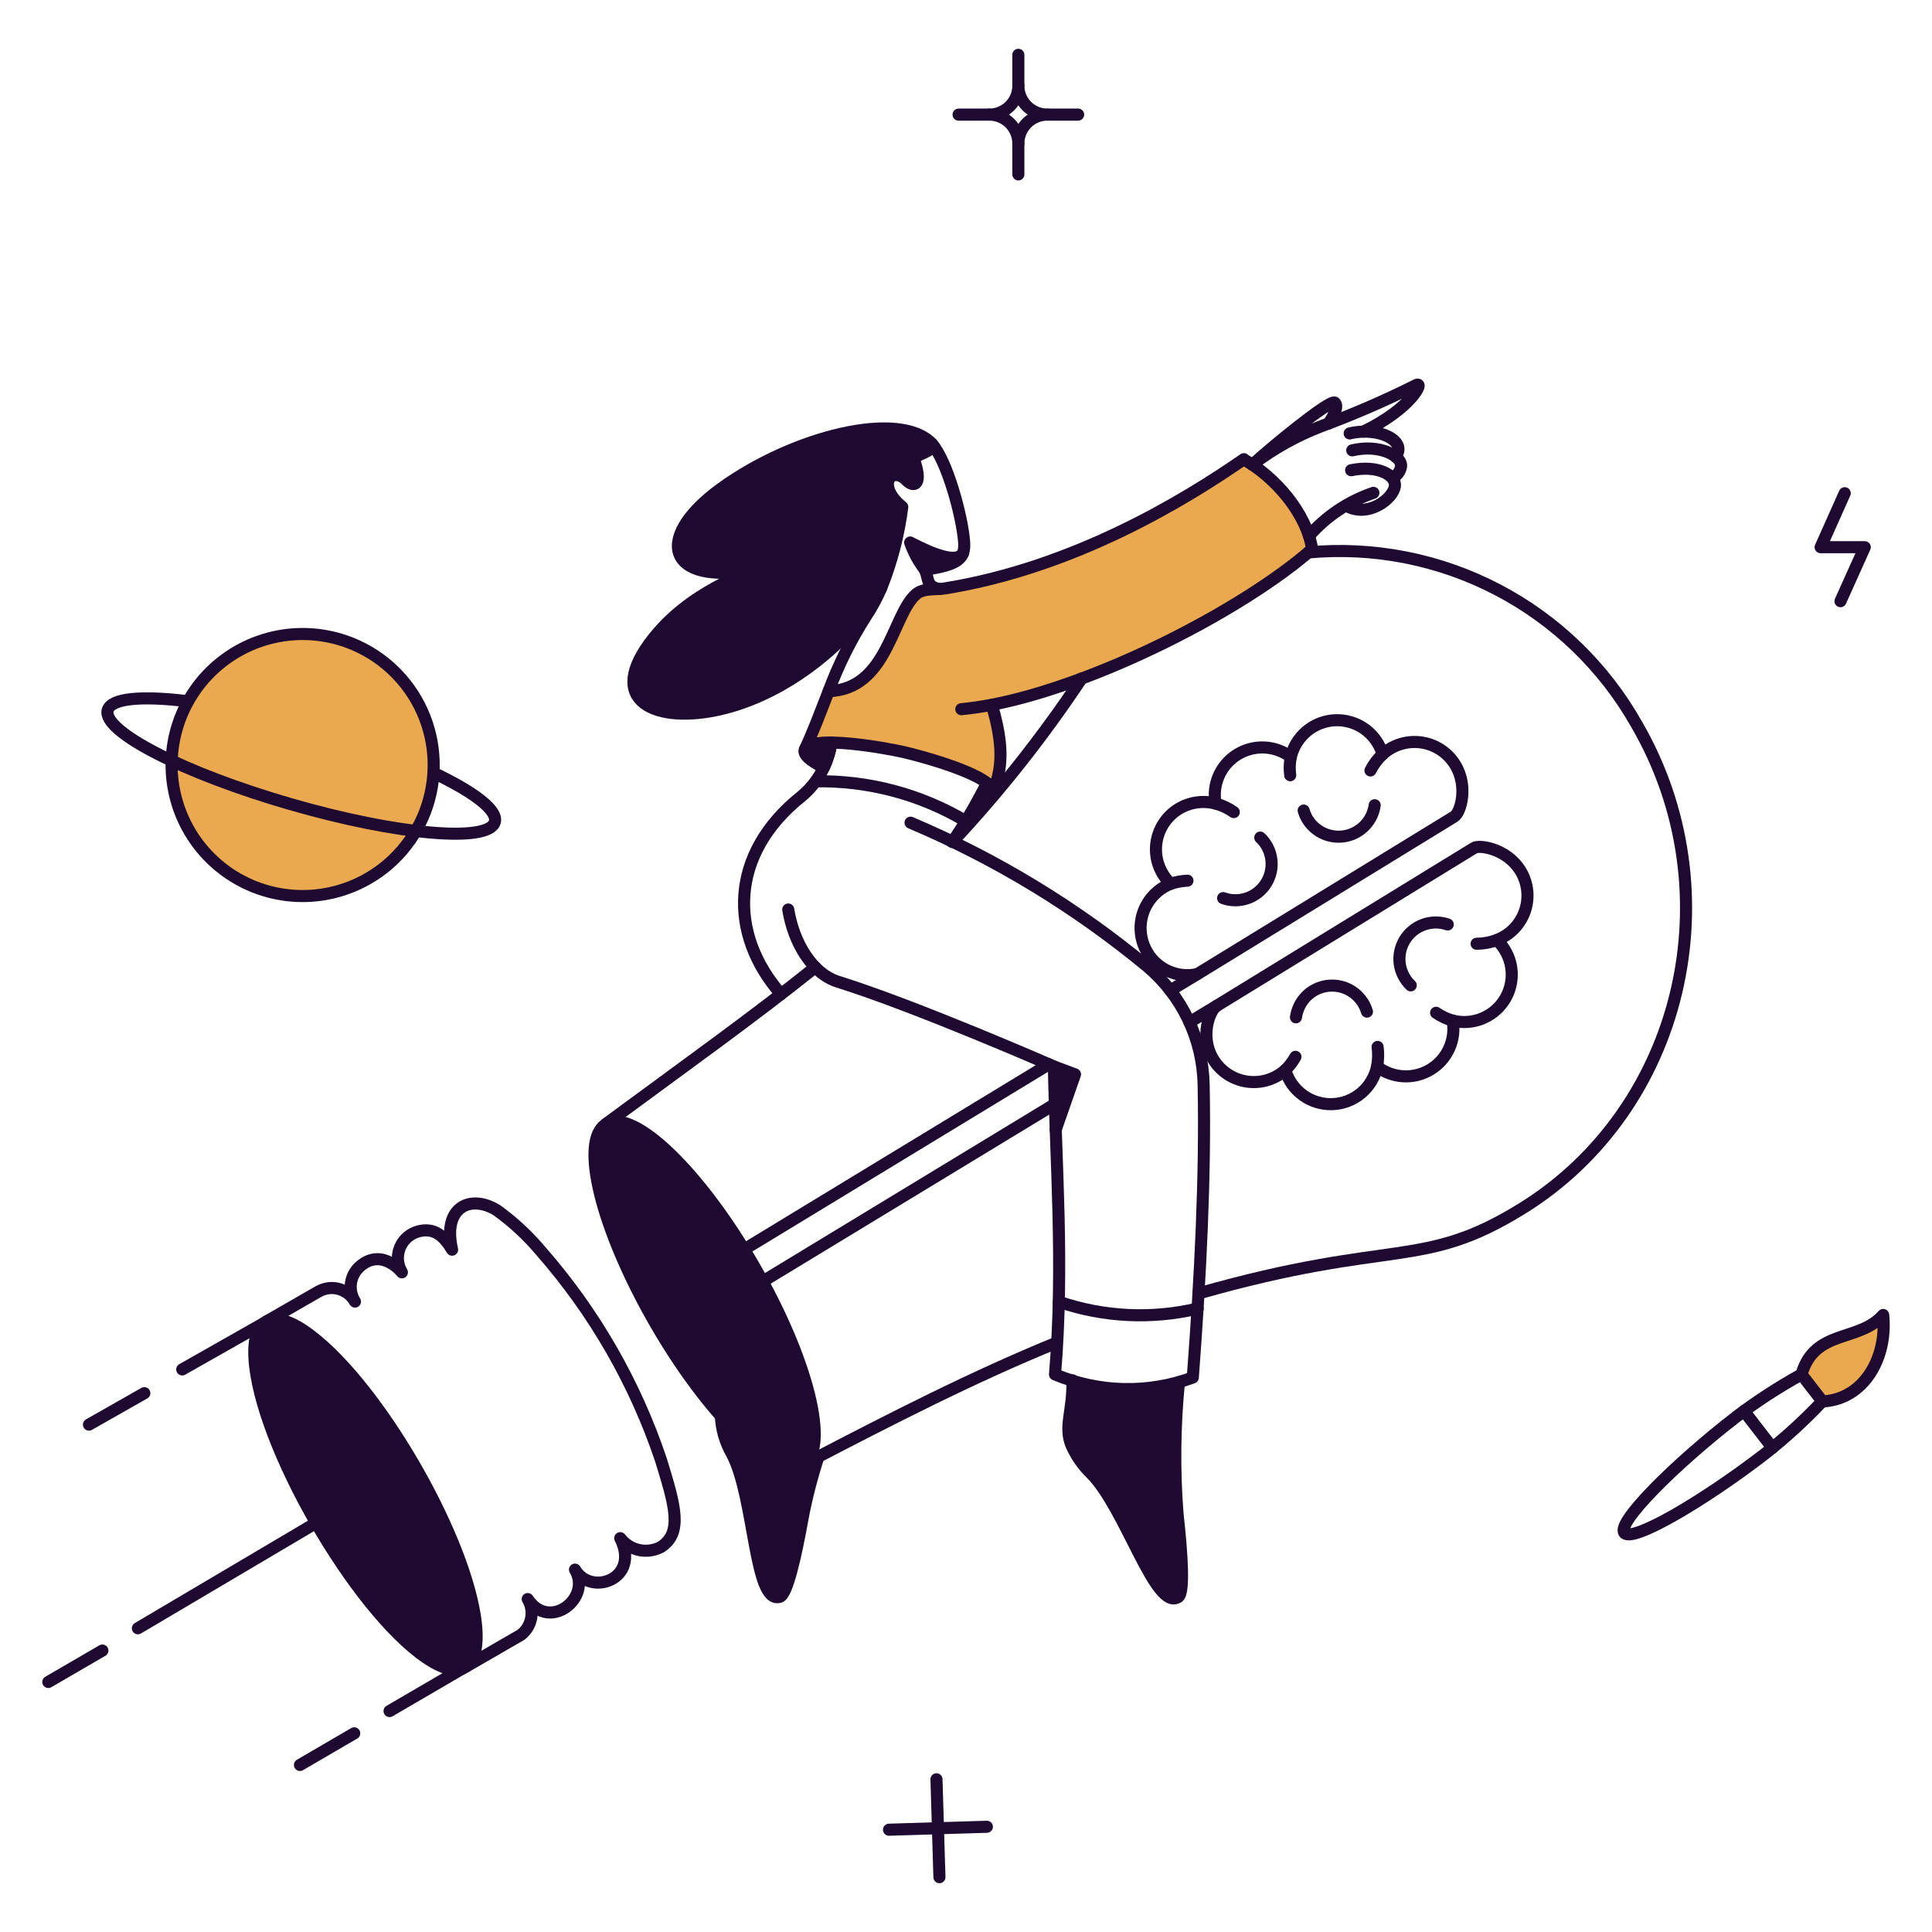 <svg width="400" height="400" viewBox="0 0 400 400" fill="none" xmlns="http://www.w3.org/2000/svg">
<path d="M271.664 113.692C270.598 106.76 264.732 99.6 259.248 96.134C258.676 95.754 258.106 95.41 257.534 95.068C245.118 103.668 222.416 117.578 195.754 121.806C193.698 122.148 191.184 121.652 189.622 123.062C184.71 127.442 183.72 142.754 171.57 143.096C169.892 147.364 168.37 151.476 166.732 154.98C168.718 152.198 183.232 154.836 186.918 155.666C190.534 156.466 206.132 160.716 205.468 164.046C208.21 158.14 207.144 152.162 205.354 145.914C227.102 141.726 257.23 126.338 271.664 113.692Z" fill="#EAA84F"/>
<path d="M81.454 177.948C77.586 181.666 72.702 184.154 67.42 185.096C62.138 186.038 56.695 185.393 51.779 183.242C46.864 181.091 42.697 177.531 39.805 173.012C36.913 168.492 35.426 163.217 35.532 157.852C35.639 152.488 37.333 147.275 40.402 142.874C43.471 138.473 47.776 135.08 52.772 133.126C57.769 131.171 63.233 130.742 68.474 131.893C73.715 133.044 78.496 135.723 82.214 139.592C84.685 142.159 86.626 145.188 87.925 148.506C89.224 151.824 89.856 155.365 89.786 158.927C89.715 162.49 88.943 166.003 87.513 169.267C86.084 172.531 84.025 175.48 81.454 177.948Z" fill="#EAA84F"/>
<path d="M372.978 284.556C375.72 275.072 384.862 277.966 389.89 272.252C390.804 280.976 386.004 289.736 377.32 290.154L372.978 284.556Z" fill="#EAA84F"/>
<path d="M166.274 303.332C162.808 305.352 156.334 301.162 149.25 293.162C149.374 295.923 150.157 298.614 151.534 301.01C156.334 309.998 156.106 332.166 161.438 330.61C162.924 330.152 164.676 322.61 166.238 313.966C167.047 309.789 168.115 305.667 169.438 301.624C168.776 301.962 166.938 302.89 166.274 303.332Z" fill="#1E0930"/>
<path d="M188.442 112.322C189.141 114.356 190.171 116.26 191.49 117.958C194.84 117.464 198.564 116.448 199.258 114.912C199.378 114.652 199.482 114.386 199.564 114.112C198.688 116.892 193.622 115.026 188.442 112.322Z" fill="#1E0930"/>
<path d="M192.936 91.868C186.194 84.784 164.218 90.344 149.326 101.124C134.358 111.94 138.662 122.072 158.048 117.426C156.906 117.768 144.488 121.5 136.376 130.826C124.454 144.538 134.814 149.794 148.176 147.052C164.134 143.776 177.846 130.674 182.492 121.608C184.626 116.267 186.073 110.676 186.8 104.97C181.24 100.438 184.63 96.324 187.676 99.448C189.314 101.124 191.142 100.324 189.124 94.848C191.158 93.586 193.6 93.182 192.936 91.868Z" fill="#1E0930"/>
<path d="M243.784 313.312C243.08 304.269 243.182 295.18 244.088 286.154C236.862 288.195 229.196 288.076 222.036 285.812C222.188 292.136 220.208 295.334 221.846 299.258C222.83 301.458 224.226 303.448 225.958 305.122C233.12 312.36 239.252 333.688 243.936 330.642C245.232 329.8 244.736 322.073 243.784 313.312Z" fill="#1E0930"/>
<path d="M172.14 153.762C171.798 155.53 171.26 157.254 170.54 158.904C164.332 155.818 165.78 153.8 172.14 153.762Z" fill="#1E0930"/>
<path d="M205.506 164C205.352 164.724 204.324 165.182 202.61 165.4C203.258 164.22 203.83 163.152 204.324 162.086C205.2 162.826 205.618 163.474 205.506 164Z" fill="#1E0930"/>
<path d="M222.568 222.434L218.568 233.898C218.416 229.442 218.264 225.062 218.186 220.758L222.568 222.434Z" fill="#1E0930"/>
<path d="M85.782 303.37C75.554 285.862 61.982 270.95 55.57 273.42C46.892 276.764 58.666 303.58 65.418 315.292C76.768 334.946 90.48 348.276 96.2 345.2C104.514 340.568 90.932 312.184 85.782 303.37Z" fill="#1E0930"/>
<path d="M156.106 262.122C144.832 242.62 131.158 229.442 125.52 232.722C119.846 235.996 124.416 254.432 135.652 273.932C146.888 293.432 160.6 306.574 166.236 303.332C171.912 300.058 167.342 281.622 156.106 262.122Z" fill="#1E0930"/>
<path d="M169.436 301.618C168.117 305.663 167.048 309.784 166.236 313.96C164.692 322.608 162.926 330.16 161.436 330.604C156.114 332.204 156.314 310.004 151.532 301.004C150.152 298.609 149.368 295.918 149.248 293.156" stroke="#1E0930" stroke-width="2.5" stroke-linecap="round" stroke-linejoin="round"/>
<path d="M301.258 158.294C300.498 157.064 299.477 156.016 298.268 155.225C297.058 154.433 295.689 153.917 294.258 153.714C292.826 153.51 291.368 153.624 289.985 154.047C288.603 154.469 287.33 155.191 286.258 156.16C285.832 154.714 285.08 153.385 284.058 152.276C283.036 151.167 281.773 150.308 280.366 149.766C278.339 148.984 276.111 148.897 274.029 149.519C271.948 150.14 270.132 151.435 268.866 153.2C268.1 154.259 267.552 155.459 267.252 156.73C266.07 155.84 264.702 155.227 263.25 154.939C261.798 154.651 260.3 154.695 258.867 155.067C257.434 155.439 256.104 156.129 254.976 157.087C253.847 158.045 252.95 159.245 252.35 160.598C251.549 162.409 251.313 164.419 251.674 166.366C250.389 166.03 249.049 165.954 247.734 166.144C246.419 166.334 245.155 166.786 244.018 167.472C242.734 168.26 241.649 169.333 240.845 170.607C240.041 171.88 239.541 173.322 239.383 174.82C239.224 176.318 239.412 177.832 239.932 179.246C240.452 180.66 241.289 181.935 242.38 182.974C240.366 183.767 238.67 185.201 237.553 187.055C236.437 188.909 235.964 191.08 236.206 193.23C236.364 194.656 236.834 196.03 237.58 197.256C238.623 198.979 240.179 200.332 242.031 201.125C243.882 201.917 245.935 202.109 247.902 201.674L301.072 169.074C302.41 168.268 304.036 162.78 301.258 158.294Z" stroke="#1E0930" stroke-width="2.5" stroke-linecap="round" stroke-linejoin="round"/>
<path d="M260.924 173.414C261.861 174.299 262.555 175.409 262.939 176.639C263.323 177.869 263.384 179.178 263.116 180.438C262.849 181.699 262.262 182.869 261.411 183.837C260.561 184.805 259.476 185.538 258.26 185.966C256.631 186.538 254.855 186.531 253.23 185.946" stroke="#1E0930" stroke-width="2.5" stroke-linecap="round" stroke-linejoin="round"/>
<path d="M284.614 166.712C284.402 168.252 283.72 169.689 282.66 170.826C281.6 171.964 280.215 172.747 278.694 173.068C277.173 173.388 275.59 173.232 274.161 172.619C272.733 172.006 271.528 170.967 270.712 169.644C270.367 169.072 270.098 168.458 269.912 167.816" stroke="#1E0930" stroke-width="2.5" stroke-linecap="round" stroke-linejoin="round"/>
<path d="M286.252 156.16C285.228 157.126 284.378 158.26 283.738 159.514" stroke="#1E0930" stroke-width="2.5" stroke-linecap="round" stroke-linejoin="round"/>
<path d="M245.848 182.332C244.667 182.391 243.498 182.608 242.374 182.976" stroke="#1E0930" stroke-width="2.5" stroke-linecap="round" stroke-linejoin="round"/>
<path d="M267.246 156.732C266.997 157.973 266.955 159.247 267.124 160.502" stroke="#1E0930" stroke-width="2.5" stroke-linecap="round" stroke-linejoin="round"/>
<path d="M255.442 168.134C254.299 167.325 253.021 166.727 251.668 166.368" stroke="#1E0930" stroke-width="2.5" stroke-linecap="round" stroke-linejoin="round"/>
<path d="M314.818 180.308C311.992 175.654 306.16 174.824 305.144 175.586L251.934 208.228C250.412 209.142 248.322 214.672 251.212 219.348C251.964 220.57 252.975 221.612 254.172 222.403C255.369 223.193 256.725 223.712 258.144 223.924C259.564 224.135 261.013 224.031 262.388 223.62C263.763 223.21 265.032 222.502 266.104 221.548C266.715 223.646 268.009 225.48 269.782 226.758C271.554 228.036 273.703 228.685 275.887 228.602C278.07 228.519 280.163 227.708 281.833 226.299C283.504 224.89 284.655 222.963 285.104 220.824C286.677 222.028 288.576 222.729 290.554 222.834C292.532 222.94 294.495 222.446 296.188 221.417C297.88 220.388 299.221 218.871 300.037 217.066C300.853 215.261 301.104 213.252 300.758 211.302C302.868 211.835 305.096 211.653 307.092 210.784C309.087 209.915 310.738 208.408 311.786 206.5C312.832 204.591 313.214 202.388 312.872 200.238C312.531 198.087 311.484 196.111 309.898 194.62C311.248 194.107 312.47 193.304 313.475 192.267C314.48 191.229 315.245 189.984 315.716 188.618C316.185 187.252 316.347 185.799 316.192 184.363C316.037 182.927 315.568 181.543 314.818 180.308Z" stroke="#1E0930" stroke-width="2.5" stroke-linecap="round" stroke-linejoin="round"/>
<path d="M283.014 209.446C282.721 208.455 282.227 207.535 281.563 206.743C280.899 205.951 280.079 205.305 279.155 204.843C278.23 204.382 277.22 204.116 276.188 204.062C275.156 204.007 274.124 204.166 273.156 204.528C271.862 205.013 270.727 205.845 269.874 206.932C269.04 208.006 268.502 209.28 268.312 210.626" stroke="#1E0930" stroke-width="2.5" stroke-linecap="round" stroke-linejoin="round"/>
<path d="M299.736 191.4C298.107 190.839 296.335 190.853 294.714 191.439C293.094 192.024 291.723 193.147 290.829 194.62C289.934 196.092 289.571 197.827 289.799 199.534C290.026 201.242 290.831 202.821 292.08 204.008" stroke="#1E0930" stroke-width="2.5" stroke-linecap="round" stroke-linejoin="round"/>
<path d="M309.904 194.63C308.562 195.126 307.144 195.384 305.714 195.392" stroke="#1E0930" stroke-width="2.5" stroke-linecap="round" stroke-linejoin="round"/>
<path d="M268.212 218.8C267.642 219.816 266.932 220.746 266.104 221.566" stroke="#1E0930" stroke-width="2.5" stroke-linecap="round" stroke-linejoin="round"/>
<path d="M300.764 211.312C299.538 210.96 298.378 210.41 297.33 209.684" stroke="#1E0930" stroke-width="2.5" stroke-linecap="round" stroke-linejoin="round"/>
<path d="M285.218 216.754C285.399 218.111 285.363 219.488 285.11 220.834" stroke="#1E0930" stroke-width="2.5" stroke-linecap="round" stroke-linejoin="round"/>
<path d="M251.934 208.228L246.26 211.654" stroke="#1E0930" stroke-width="2.5" stroke-linecap="round" stroke-linejoin="round"/>
<path d="M247.898 201.676L242.298 205.066" stroke="#1E0930" stroke-width="2.5" stroke-linecap="round" stroke-linejoin="round"/>
<path d="M218.38 228.604L157.896 265.32" stroke="#1E0930" stroke-width="2.5" stroke-linecap="round" stroke-linejoin="round"/>
<path d="M217.16 220.338L154.048 258.694" stroke="#1E0930" stroke-width="2.5" stroke-linecap="round" stroke-linejoin="round"/>
<path d="M270.864 114.378C284.41 113.125 298.03 115.812 310.084 122.116C322.139 128.42 332.116 138.073 338.814 149.914C359.046 184.684 348.448 229.59 315.16 250.2C294.338 263.092 288.56 256.276 248.126 267.8" stroke="#1E0930" stroke-width="2.5" stroke-linecap="round" stroke-linejoin="round"/>
<path d="M166.672 303.036C185.168 293.39 201.698 284.958 218.722 278.004" stroke="#1E0930" stroke-width="2.5" stroke-linecap="round" stroke-linejoin="round"/>
<path d="M168.788 200.266C155.954 210.55 141.898 220.568 125.482 232.68" stroke="#1E0930" stroke-width="2.5" stroke-linecap="round" stroke-linejoin="round"/>
<path d="M223.94 140.468C215.958 152.468 207.002 163.794 197.164 174.328" stroke="#1E0930" stroke-width="2.5" stroke-linecap="round" stroke-linejoin="round"/>
<path d="M257.496 95.106C263.932 98.724 270.484 106.152 271.664 113.692C257.228 126.338 227.102 141.726 205.354 145.914C207.144 152.162 208.21 158.142 205.468 164.046C206.132 160.72 190.762 156.524 186.918 155.666C183.166 154.828 168.702 152.224 166.732 154.98C168.37 151.476 169.894 147.362 171.57 143.096C183.72 142.754 184.69 127.42 189.622 123.062C191.176 121.69 193.622 122.15 195.754 121.806C222.4 117.472 245.118 103.676 257.534 95.068L257.496 95.106Z" stroke="#1E0930" stroke-width="2.5" stroke-linecap="round" stroke-linejoin="round"/>
<path d="M168.912 161.76C179.816 161.587 190.555 164.439 199.936 170" stroke="#1E0930" stroke-width="2.5" stroke-linecap="round" stroke-linejoin="round"/>
<path d="M199.388 114.518C198.146 116.69 193.346 114.882 188.442 112.318C189.141 114.351 190.171 116.256 191.49 117.954" stroke="#1E0930" stroke-width="2.5" stroke-linecap="round" stroke-linejoin="round"/>
<path d="M194.342 121.948C191.688 121.296 192.398 120.004 191.49 117.958C198.65 116.9 199.89 115.582 199.596 111.994C199.166 106.782 196.106 95.426 192.936 91.868" stroke="#1E0930" stroke-width="2.5" stroke-linecap="round" stroke-linejoin="round"/>
<path d="M205.354 145.914C203.144 146.334 201.012 146.638 199.03 146.83" stroke="#1E0930" stroke-width="2.5" stroke-linecap="round" stroke-linejoin="round"/>
<path d="M189.128 94.84C191.146 100.324 189.328 101.124 187.68 99.44C184.632 96.318 181.244 100.44 186.804 104.962C186.079 110.67 184.633 116.263 182.5 121.606C177.854 130.672 164.142 143.774 148.184 147.05C134.814 149.792 124.454 144.536 136.384 130.824C144.496 121.492 156.914 117.76 158.056 117.424C138.67 122.07 134.37 111.944 149.334 101.122C164.23 90.348 186.202 84.782 192.944 91.866C193.588 93.17 191.086 93.63 189.128 94.84Z" stroke="#1E0930" stroke-width="2.5" stroke-linecap="round" stroke-linejoin="round"/>
<path d="M171.57 143.096C173.582 137.653 176.174 132.443 179.302 127.556C180.539 125.706 181.597 123.742 182.462 121.692" stroke="#1E0930" stroke-width="2.5" stroke-linecap="round" stroke-linejoin="round"/>
<path d="M197.222 174.268C199.863 170.379 202.242 166.318 204.344 162.112" stroke="#1E0930" stroke-width="2.5" stroke-linecap="round" stroke-linejoin="round"/>
<path d="M279.968 93.24C285.718 91.868 290.452 94.46 290.06 96.668C289.972 97.111 289.791 97.53 289.528 97.898C289.266 98.265 288.928 98.573 288.538 98.8" stroke="#1E0930" stroke-width="2.5" stroke-linecap="round" stroke-linejoin="round"/>
<path d="M279.434 89.736C285.49 88.288 291.508 91.336 288.918 94.536" stroke="#1E0930" stroke-width="2.5" stroke-linecap="round" stroke-linejoin="round"/>
<path d="M271.016 110.95C274.6 106.859 279.198 103.786 284.348 102.038" stroke="#1E0930" stroke-width="2.5" stroke-linecap="round" stroke-linejoin="round"/>
<path d="M279.738 97.352C285.338 96.21 289.026 98.418 288.804 100.59C288.53 103.256 283.204 107.294 278.71 104.704" stroke="#1E0930" stroke-width="2.5" stroke-linecap="round" stroke-linejoin="round"/>
<path d="M275.016 87.716C275.092 87.64 277.416 84.404 276.388 83.374C275.512 82.498 262.866 92.896 259.324 96.21" stroke="#1E0930" stroke-width="2.5" stroke-linecap="round" stroke-linejoin="round"/>
<path d="M282.29 89.354C292.346 84.518 295.046 78.684 293.146 79.754C286.805 82.928 280.295 85.751 273.644 88.21C268.497 90.169 263.66 92.864 259.286 96.21" stroke="#1E0930" stroke-width="2.5" stroke-linecap="round" stroke-linejoin="round"/>
<path d="M244.088 286.154C243.19 295.18 243.088 304.268 243.784 313.312C244.754 322.07 245.23 329.802 243.936 330.642C239.248 333.684 233.106 312.374 225.958 305.122C224.223 303.451 222.826 301.459 221.846 299.258C220.204 295.328 222.194 292.124 222.034 285.78" stroke="#1E0930" stroke-width="2.5" stroke-linecap="round" stroke-linejoin="round"/>
<path d="M156.106 262.122C167.356 281.614 171.916 300.064 166.236 303.322C160.604 306.566 146.888 293.42 135.652 273.922C124.416 254.424 119.85 236 125.52 232.718C131.19 229.436 144.846 242.612 156.106 262.122Z" stroke="#1E0930" stroke-width="2.5" stroke-linecap="round" stroke-linejoin="round"/>
<path d="M98.296 334.464C95.448 316.738 78.328 287.246 64.428 276.596C57.248 271.034 52.106 272.018 52.694 281.346C53.81 299.046 73.52 333.194 88.232 343.214C96.4 348.774 99.912 344.526 98.296 334.464Z" stroke="#1E0930" stroke-width="2.5" stroke-linecap="round" stroke-linejoin="round"/>
<path d="M96.578 345L107.886 338.458C108.975 337.604 109.715 336.382 109.967 335.022C110.22 333.662 109.968 332.256 109.258 331.068C113.758 337.846 122.588 330.848 119.046 324.974C122.332 330.574 132.664 326.958 128.416 318.462C129.378 319.711 130.75 320.579 132.29 320.913C133.83 321.248 135.439 321.027 136.832 320.29C141.432 317.354 139.726 311.644 136.872 302.35C131.533 286.388 123.065 271.65 111.962 259C109.294 255.822 106.239 252.989 102.868 250.568C97.538 247.262 91.542 249.74 93.604 258.734C91.908 255.908 89.918 254.06 86.556 254.962C85.707 255.199 84.925 255.629 84.27 256.218C83.615 256.807 83.105 257.539 82.78 258.358C82.455 259.177 82.325 260.06 82.398 260.938C82.472 261.816 82.749 262.665 83.206 263.418C83.206 263.418 79.26 258.43 74.788 261.972C73.678 262.838 72.931 264.086 72.691 265.473C72.451 266.86 72.737 268.286 73.492 269.474C72.951 268.517 72.135 267.743 71.151 267.252C70.167 266.762 69.058 266.576 67.968 266.72C67.244 266.815 66.546 267.052 65.914 267.418L55.27 273.542" stroke="#1E0930" stroke-width="2.5" stroke-linecap="round" stroke-linejoin="round"/>
<path d="M372.978 284.556C368.281 287.151 363.775 290.078 359.496 293.316C346.924 303.026 334.662 315.216 336.296 317.35C337.93 319.484 352.792 310.728 365.394 301.01C369.618 297.69 373.59 294.062 377.278 290.154" stroke="#1E0930" stroke-width="2.5" stroke-linecap="round" stroke-linejoin="round"/>
<path d="M372.978 284.556C375.72 275.072 384.862 277.966 389.89 272.252C390.804 280.976 386.004 289.736 377.32 290.154L372.978 284.556Z" stroke="#1E0930" stroke-width="2.5" stroke-linecap="round" stroke-linejoin="round"/>
<path d="M361.076 292.122L366.96 299.752" stroke="#1E0930" stroke-width="2.5" stroke-linecap="round" stroke-linejoin="round"/>
<path d="M381.93 102.114L376.94 113.292H386.08L381.052 124.472" stroke="#1E0930" stroke-width="2.5" stroke-linecap="round" stroke-linejoin="round"/>
<path d="M204.324 378.214L184.062 378.822" stroke="#1E0930" stroke-width="2.5" stroke-linecap="round" stroke-linejoin="round"/>
<path d="M194.498 388.65L193.888 368.386" stroke="#1E0930" stroke-width="2.5" stroke-linecap="round" stroke-linejoin="round"/>
<path d="M172.14 153.762C171.798 155.53 171.26 157.254 170.54 158.904C164.332 155.818 165.78 153.8 172.14 153.762Z" stroke="#1E0930" stroke-width="2.5" stroke-linecap="round" stroke-linejoin="round"/>
<path d="M205.468 164.046C205.284 164.736 204.306 165.186 202.652 165.41" stroke="#1E0930" stroke-width="2.5" stroke-linecap="round" stroke-linejoin="round"/>
<path d="M172.14 153.762C171.516 158.089 169.32 162.035 165.97 164.844C151.002 176.728 150.77 193.372 161.704 205.828" stroke="#1E0930" stroke-width="2.5" stroke-linecap="round" stroke-linejoin="round"/>
<path d="M54.604 273.958L37.728 283.526" stroke="#1E0930" stroke-width="2.5" stroke-linecap="round" stroke-linejoin="round"/>
<path d="M95.804 345.418L80.654 354.256" stroke="#1E0930" stroke-width="2.5" stroke-linecap="round" stroke-linejoin="round"/>
<path d="M73.34 358.864L62.104 365.416" stroke="#1E0930" stroke-width="2.5" stroke-linecap="round" stroke-linejoin="round"/>
<path d="M29.882 288.44L18.418 294.954" stroke="#1E0930" stroke-width="2.5" stroke-linecap="round" stroke-linejoin="round"/>
<path d="M65.456 315.292L28.548 337.116" stroke="#1E0930" stroke-width="2.5" stroke-linecap="round" stroke-linejoin="round"/>
<path d="M21.198 341.726L10 348.238" stroke="#1E0930" stroke-width="2.5" stroke-linecap="round" stroke-linejoin="round"/>
<path d="M81.454 177.948C77.586 181.666 72.702 184.154 67.42 185.096C62.138 186.039 56.695 185.394 51.779 183.243C46.864 181.092 42.697 177.532 39.805 173.012C36.913 168.493 35.426 163.217 35.532 157.853C35.639 152.488 37.333 147.276 40.402 142.875C43.471 138.473 47.776 135.081 52.772 133.126C57.769 131.172 63.233 130.743 68.474 131.894C73.715 133.045 78.496 135.724 82.214 139.592C84.685 142.159 86.626 145.188 87.925 148.506C89.224 151.824 89.856 155.365 89.786 158.928C89.715 162.49 88.943 166.004 87.513 169.267C86.084 172.531 84.025 175.481 81.454 177.948Z" stroke="#1E0930" stroke-width="2.5" stroke-linecap="round" stroke-linejoin="round"/>
<path d="M89.756 160C98.174 164 103.156 167.8 102.44 170.2C101.158 174.534 82.214 172.866 60.086 166.466C37.958 160.066 21.04 151.36 22.302 147.02C23.022 144.542 29.424 144.01 38.902 145.192" stroke="#1E0930" stroke-width="2.5" stroke-linecap="round" stroke-linejoin="round"/>
<path d="M163.2 188.306C164.304 195.238 168.2 201.594 173.446 203.238C189.828 208.362 218.198 220.796 218.198 220.796C218.552 240.412 220.328 261.996 218.428 284.556C227.512 288.38 237.708 288.61 246.956 285.202C248.556 263.912 249.582 243.496 249.202 224.642C249.116 219.951 248.028 215.332 246.012 211.095C243.995 206.858 241.097 203.101 237.51 200.076C222.707 187.839 206.204 177.819 188.518 170.33" stroke="#1E0930" stroke-width="2.5" stroke-linecap="round" stroke-linejoin="round"/>
<path d="M218.188 220.796L222.568 222.434L218.57 233.898" stroke="#1E0930" stroke-width="2.5" stroke-linecap="round" stroke-linejoin="round"/>
<path d="M219.218 269.51C228.478 272.688 238.448 273.177 247.974 270.92" stroke="#1E0930" stroke-width="2.5" stroke-linecap="round" stroke-linejoin="round"/>
<path d="M210.838 11.35V17.712" stroke="#1E0930" stroke-width="2.5" stroke-linecap="round" stroke-linejoin="round"/>
<path d="M223.216 23.728H216.854" stroke="#1E0930" stroke-width="2.5" stroke-linecap="round" stroke-linejoin="round"/>
<path d="M210.838 36.108V29.746" stroke="#1E0930" stroke-width="2.5" stroke-linecap="round" stroke-linejoin="round"/>
<path d="M198.46 23.728H204.824" stroke="#1E0930" stroke-width="2.5" stroke-linecap="round" stroke-linejoin="round"/>
<path d="M216.854 23.728C216.063 23.73 215.28 23.576 214.549 23.275C213.818 22.973 213.154 22.53 212.595 21.971C212.036 21.412 211.593 20.748 211.291 20.017C210.99 19.286 210.836 18.503 210.838 17.712C210.842 18.902 210.491 20.067 209.83 21.057C209.169 22.047 208.229 22.819 207.128 23.272C206.398 23.574 205.615 23.729 204.824 23.728C205.615 23.726 206.398 23.881 207.129 24.182C207.859 24.484 208.523 24.927 209.082 25.487C209.641 26.046 210.084 26.71 210.385 27.441C210.686 28.172 210.84 28.955 210.838 29.746C210.836 28.955 210.99 28.172 211.291 27.441C211.592 26.709 212.036 26.045 212.595 25.486C213.154 24.927 213.818 24.483 214.549 24.182C215.28 23.88 216.063 23.726 216.854 23.728Z" stroke="#1E0930" stroke-width="2.5" stroke-linecap="round" stroke-linejoin="round"/>
</svg>
